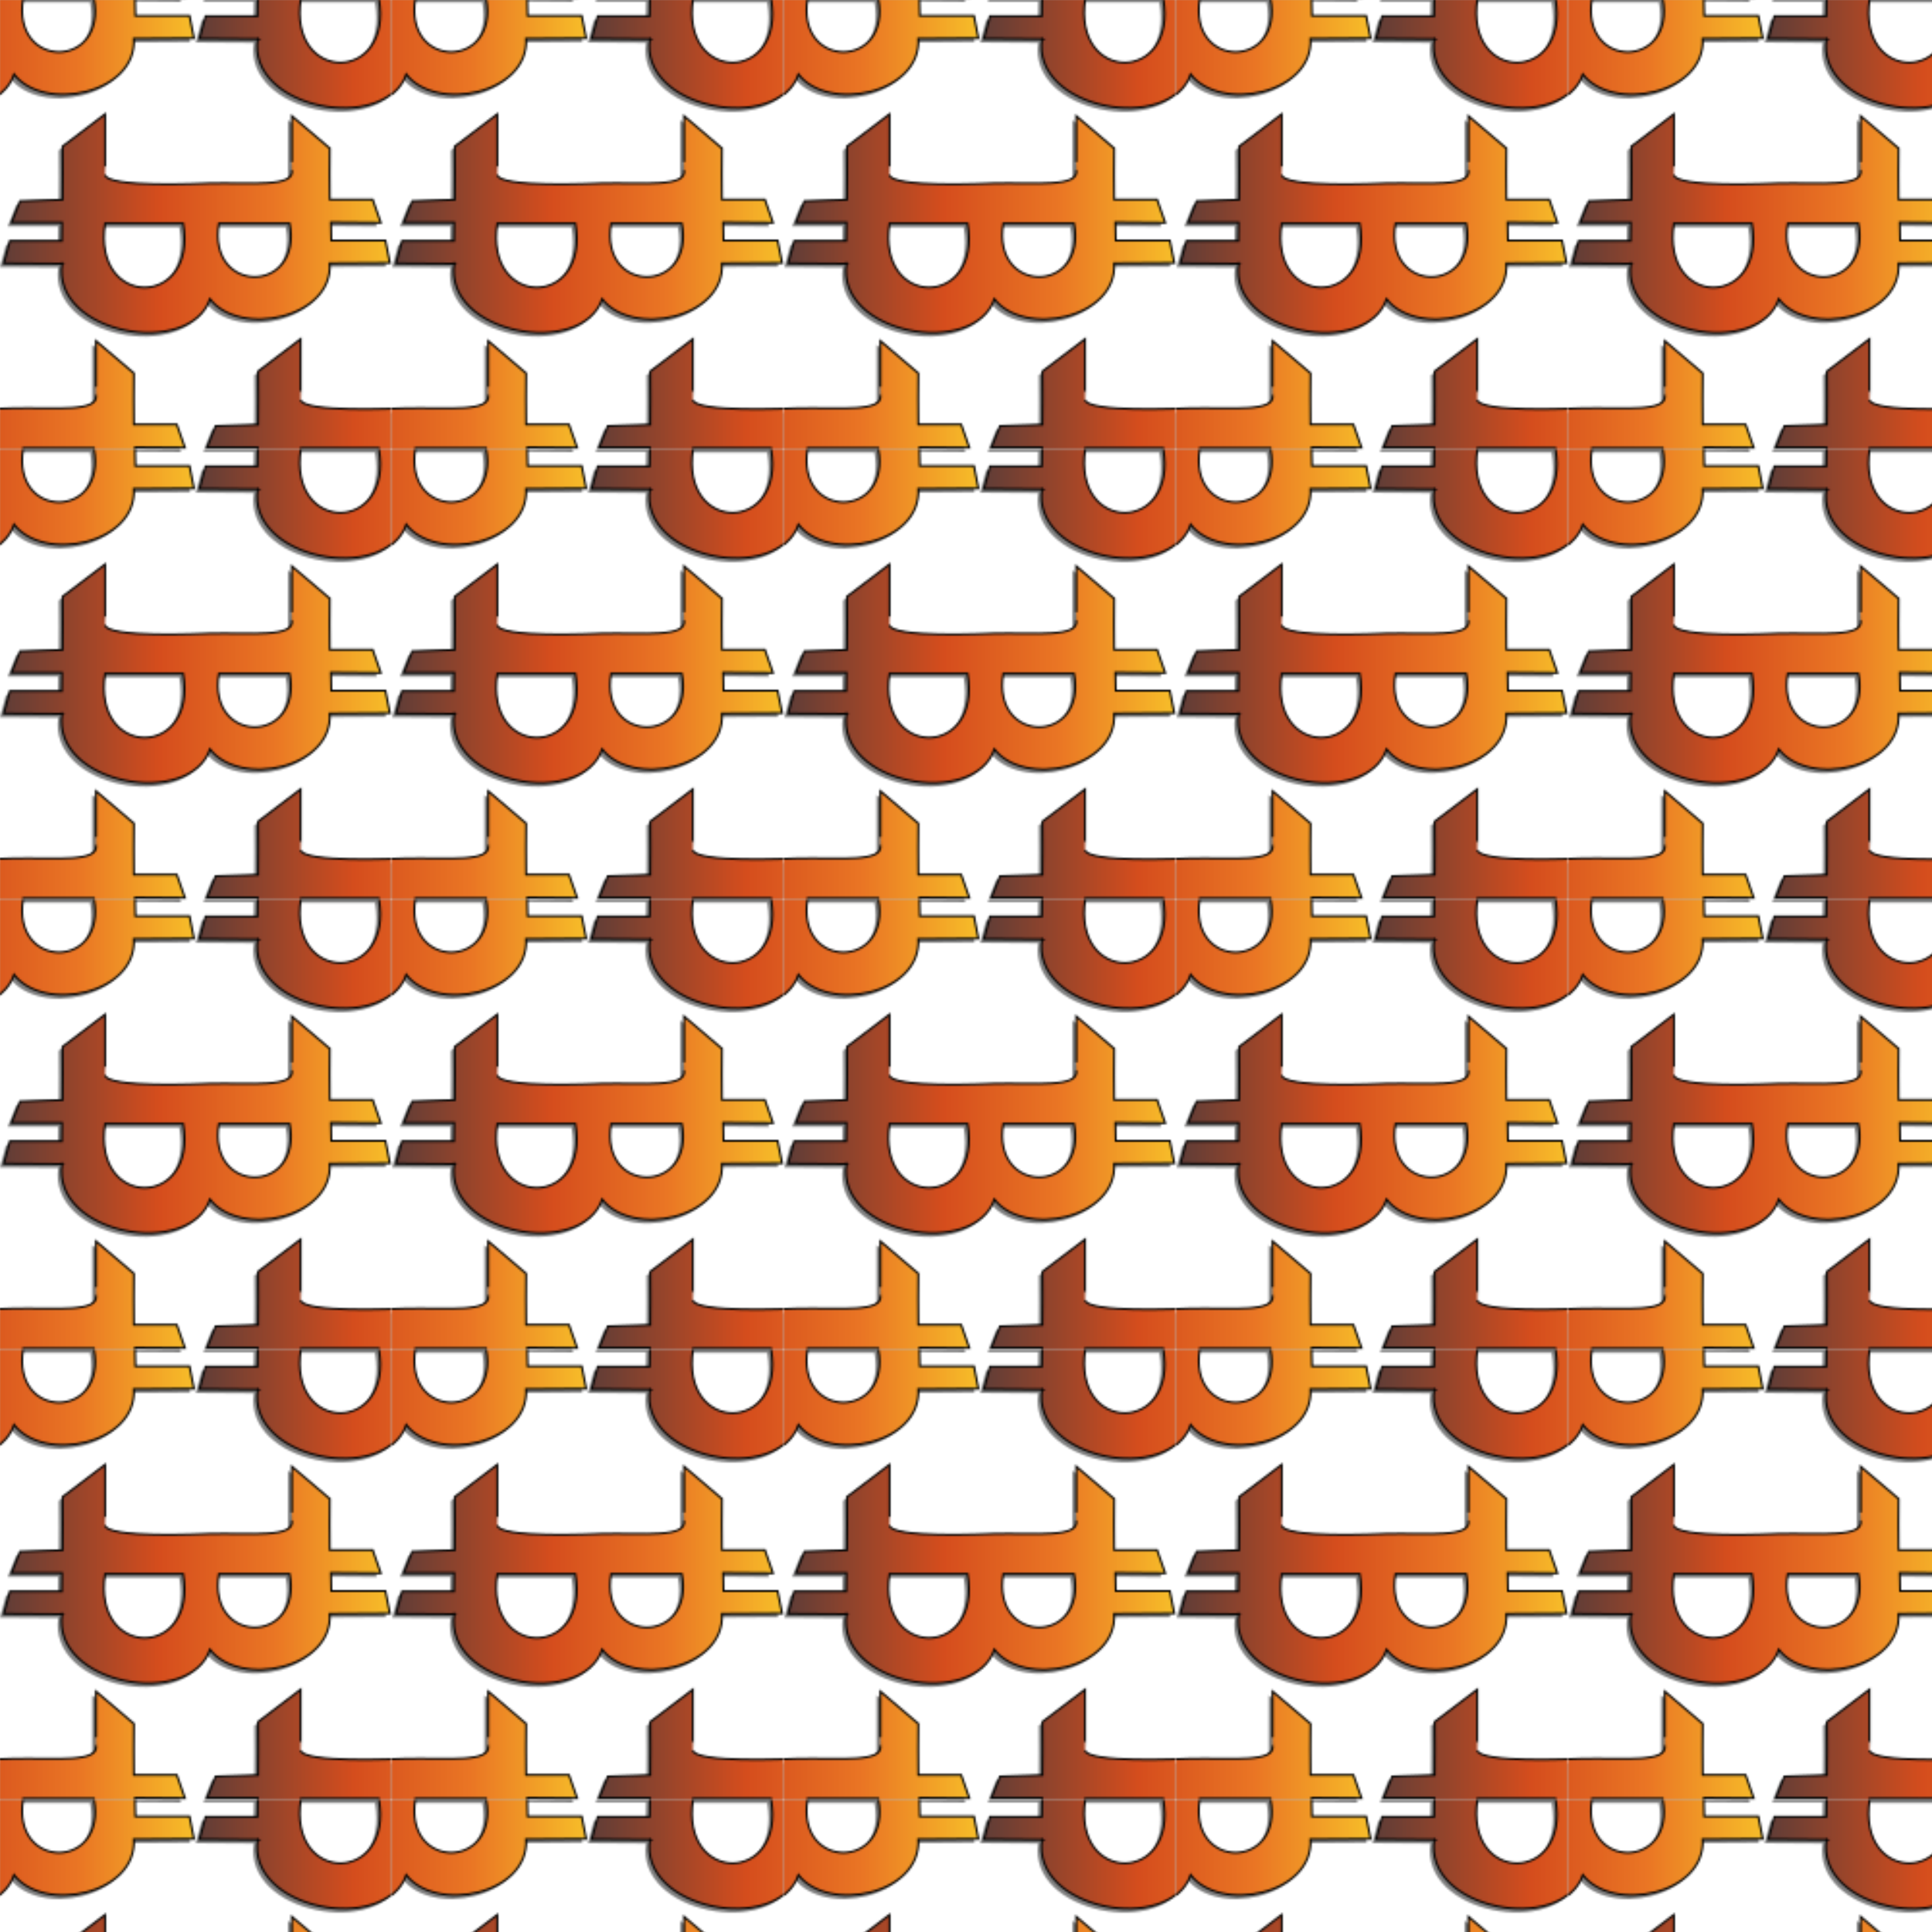 <?xml version="1.0" encoding="UTF-8"?><svg id="a" xmlns="http://www.w3.org/2000/svg" width="1000" height="1000" xmlns:xlink="http://www.w3.org/1999/xlink" viewBox="0 0 1000 1000"><defs><style>.r{fill:none;}.s{fill:url(#b);}.t{fill:url(#m);}.t,.u,.v,.w,.x{stroke:#000;stroke-miterlimit:10;}.u{fill:url(#g);}.v{fill:url(#p);}.w{fill:url(#d);}.x{fill:url(#j);}.y{opacity:.5;}</style><linearGradient id="d" x1="101.5" y1="-15042.1" x2="301.5" y2="-15042.1" gradientTransform="translate(1.8 -14810) scale(1 -1)" gradientUnits="userSpaceOnUse"><stop offset="0" stop-color="#603d37"/><stop offset=".4" stop-color="#d54d1d"/><stop offset=".7" stop-color="#ea7624"/><stop offset="1" stop-color="#f7be29"/></linearGradient><linearGradient id="g" x1="-101.1" x2="98.9" xlink:href="#d"/><linearGradient id="j" x1=".2" y1="-14925.8" x2="200.2" y2="-14925.8" xlink:href="#d"/><linearGradient id="m" y1="-14809.5" y2="-14809.5" xlink:href="#d"/><linearGradient id="p" x1="-101.1" y1="-14809.5" x2="98.9" y2="-14809.5" xlink:href="#d"/><pattern id="b" x="0" y="0" width="202.6" height="232.6" patternUnits="userSpaceOnUse" viewBox="0 0 202.6 232.6"><rect class="r" width="202.6" height="232.6"/><path id="c" class="y" d="M131.7,254.9l-30.4-.2,3.1-11.6h26.9c0-3.1,0-6.3.1-9.5h-26.2c0,0,4.4-11.1,4.4-11.1,0,0,22-.7,22-.7.2-5.6,0-21.8,0-27.6l22-16.7s0,31.7,0,31.4c1,6.9,49.9,4.5,54.3,4.4,21.8-.4,43.7,2.2,42.4-6.8,0,.3,0-28,0-28,0,0,19.6,16.7,19.6,16.7,0,5.4-.2,21.3,0,26.5h22.2s4.2,12,4.2,12l-25.8-.2c0,3.2.2,6.3.2,9.4h28s2.3,11.6,2.3,11.6c0,0-31.1.2-31.1.2,1.6,28.9-47,38.2-62,18.5-10.5,30.8-82.1,18.3-76.5-18.5ZM212.6,233.9c-6.2,37.1,43.5,36.9,36.6,0,0,0-36.6,0-36.6,0ZM194.1,233.9h-40.4c-6.8,44.4,48,44.2,40.4,0Z"/><path id="e" class="w" d="M133.7,252.9l-30.4-.2,3.1-11.6h26.9c0-3.1,0-6.3.1-9.5h-26.2c0,0,4.4-11.1,4.4-11.1,0,0,22-.7,22-.7.2-5.6,0-21.8,0-27.6l22-16.7s0,31.7,0,31.4c1,6.9,49.9,4.5,54.3,4.4,21.8-.4,43.7,2.2,42.4-6.8,0,.3,0-28,0-28,0,0,19.6,16.7,19.6,16.7,0,5.4-.2,21.3,0,26.5h22.2s4.2,12,4.2,12l-25.8-.2c0,3.2.2,6.3.2,9.4h28s2.3,11.6,2.3,11.6c0,0-31.1.2-31.1.2,1.6,28.9-47,38.2-62,18.5-10.5,30.8-82.1,18.3-76.5-18.5ZM214.6,231.9c-6.2,37.1,43.5,36.9,36.6,0,0,0-36.6,0-36.6,0ZM196.1,231.9h-40.4c-6.8,44.4,48,44.2,40.4,0Z"/><path id="f" class="y" d="M-70.9,254.9l-30.4-.2,3.1-11.6h26.9c0-3.1,0-6.3.1-9.5h-26.2c0,0,4.4-11.1,4.4-11.1,0,0,22-.7,22-.7.2-5.6,0-21.8,0-27.6l22-16.7s0,31.7,0,31.4c1,6.9,49.9,4.5,54.3,4.4,21.8-.4,43.7,2.2,42.4-6.8,0,.3,0-28,0-28,0,0,19.6,16.7,19.6,16.7,0,5.4-.2,21.3,0,26.5h22.2s4.2,12,4.2,12l-25.8-.2c0,3.2.2,6.3.2,9.4h28s2.3,11.6,2.3,11.6c0,0-31.1.2-31.1.2,1.6,28.9-47,38.2-62,18.5-10.5,30.8-82.1,18.3-76.5-18.5ZM10,233.9c-6.2,37.1,43.5,36.9,36.6,0,0,0-36.6,0-36.6,0ZM-8.5,233.9h-40.4c-6.8,44.4,48,44.2,40.4,0Z"/><path id="h" class="u" d="M-68.9,252.9l-30.4-.2,3.1-11.6h26.9c0-3.1,0-6.3.1-9.5h-26.2c0,0,4.4-11.1,4.4-11.1,0,0,22-.7,22-.7.2-5.6,0-21.8,0-27.6l22-16.7s0,31.7,0,31.4c1,6.9,49.9,4.5,54.3,4.4,21.8-.4,43.7,2.2,42.4-6.8,0,.3,0-28,0-28,0,0,19.6,16.7,19.6,16.7,0,5.4-.2,21.3,0,26.5h22.2s4.2,12,4.2,12l-25.8-.2c0,3.2.2,6.3.2,9.4h28s2.3,11.6,2.3,11.6c0,0-31.1.2-31.1.2,1.6,28.9-47,38.2-62,18.5-10.5,30.8-82.1,18.3-76.5-18.5ZM12,231.9c-6.2,37.1,43.5,36.9,36.6,0,0,0-36.6,0-36.6,0ZM-6.5,231.9h-40.4c-6.8,44.4,48,44.2,40.4,0Z"/><path id="i" class="y" d="M30.4,138.5l-30.4-.2,3.1-11.6h26.9c0-3.1,0-6.3.1-9.5H4c0,0,4.4-11.1,4.4-11.1,0,0,22-.7,22-.7.2-5.6,0-21.8,0-27.6l22-16.7s0,31.7,0,31.4c1,6.9,49.9,4.5,54.3,4.4,21.8-.4,43.7,2.2,42.4-6.8,0,.3,0-28,0-28,0,0,19.6,16.7,19.6,16.7,0,5.4-.2,21.3,0,26.5h22.2s4.2,12,4.2,12l-25.8-.2c0,3.2.2,6.3.2,9.4h28s2.3,11.6,2.3,11.6c0,0-31.1.2-31.1.2,1.6,28.9-47,38.2-62,18.5-10.5,30.8-82.1,18.3-76.5-18.5ZM111.3,117.6c-6.2,37.1,43.5,36.9,36.6,0,0,0-36.6,0-36.6,0ZM92.8,117.6h-40.4c-6.8,44.4,48,44.2,40.4,0Z"/><path id="k" class="x" d="M32.4,136.5l-30.4-.2,3.1-11.6h26.9c0-3.1,0-6.3.1-9.5H6c0,0,4.4-11.1,4.4-11.1,0,0,22-.7,22-.7.2-5.6,0-21.8,0-27.6l22-16.7s0,31.7,0,31.4c1,6.9,49.9,4.5,54.3,4.4,21.8-.4,43.7,2.2,42.4-6.8,0,.3,0-28,0-28,0,0,19.6,16.7,19.6,16.7,0,5.4-.2,21.3,0,26.5h22.2s4.2,12,4.2,12l-25.8-.2c0,3.2.2,6.3.2,9.4h28s2.3,11.6,2.3,11.6c0,0-31.1.2-31.1.2,1.6,28.9-47,38.2-62,18.5-10.5,30.8-82.1,18.3-76.5-18.5ZM113.3,115.6c-6.2,37.1,43.5,36.9,36.6,0,0,0-36.6,0-36.6,0ZM94.8,115.6h-40.4c-6.8,44.4,48,44.2,40.4,0Z"/><path id="l" class="y" d="M131.7,22.2l-30.4-.2,3.1-11.6h26.9c0-3.1,0-6.3.1-9.5h-26.2c0,0,4.4-11.1,4.4-11.1,0,0,22-.7,22-.7.2-5.6,0-21.8,0-27.6l22-16.7s0,31.7,0,31.4c1,6.9,49.9,4.5,54.3,4.4,21.8-.4,43.7,2.2,42.4-6.8,0,.3,0-28,0-28,0,0,19.6,16.7,19.6,16.7,0,5.4-.2,21.3,0,26.5h22.2s4.2,12,4.2,12l-25.8-.2c0,3.2.2,6.3.2,9.4h28s2.3,11.6,2.3,11.6c0,0-31.1.2-31.1.2,1.6,28.9-47,38.2-62,18.5-10.5,30.8-82.1,18.3-76.5-18.5ZM212.6,1.2c-6.2,37.1,43.5,36.9,36.6,0,0,0-36.6,0-36.6,0ZM194.1,1.2h-40.4c-6.8,44.4,48,44.2,40.4,0Z"/><path id="n" class="t" d="M133.7,20.2l-30.4-.2,3.1-11.6h26.9c0-3.1,0-6.3.1-9.5h-26.2c0,0,4.4-11.1,4.4-11.1,0,0,22-.7,22-.7.2-5.6,0-21.8,0-27.6l22-16.7s0,31.7,0,31.4c1,6.9,49.9,4.5,54.3,4.4,21.8-.4,43.7,2.2,42.4-6.8,0,.3,0-28,0-28,0,0,19.6,16.7,19.6,16.7,0,5.4-.2,21.3,0,26.5h22.2s4.2,12,4.2,12l-25.8-.2c0,3.2.2,6.3.2,9.4h28s2.3,11.6,2.3,11.6c0,0-31.1.2-31.1.2,1.6,28.9-47,38.2-62,18.5-10.5,30.8-82.1,18.3-76.5-18.5ZM214.6-.8c-6.2,37.1,43.5,36.9,36.6,0,0,0-36.6,0-36.6,0ZM196.1-.8h-40.4c-6.8,44.4,48,44.2,40.4,0Z"/><path id="o" class="y" d="M-70.9,22.2l-30.4-.2,3.1-11.6h26.9c0-3.1,0-6.3.1-9.5h-26.2c0,0,4.4-11.1,4.4-11.1,0,0,22-.7,22-.7.2-5.6,0-21.8,0-27.6l22-16.7s0,31.7,0,31.4c1,6.9,49.9,4.5,54.3,4.4,21.8-.4,43.7,2.2,42.4-6.8,0,.3,0-28,0-28,0,0,19.6,16.7,19.6,16.7,0,5.4-.2,21.3,0,26.5h22.2s4.2,12,4.2,12l-25.8-.2c0,3.2.2,6.3.2,9.4h28s2.3,11.6,2.3,11.6c0,0-31.1.2-31.1.2,1.6,28.9-47,38.2-62,18.5-10.5,30.8-82.1,18.3-76.5-18.5ZM10,1.2c-6.2,37.1,43.5,36.9,36.6,0,0,0-36.6,0-36.6,0ZM-8.5,1.2h-40.4C-55.7,45.7-.9,45.5-8.5,1.2Z"/><path id="q" class="v" d="M-68.9,20.2l-30.4-.2,3.1-11.6h26.9c0-3.1,0-6.3.1-9.5h-26.2c0,0,4.4-11.1,4.4-11.1,0,0,22-.7,22-.7.2-5.6,0-21.8,0-27.6l22-16.7s0,31.7,0,31.4c1,6.9,49.9,4.5,54.3,4.4,21.8-.4,43.7,2.2,42.4-6.8,0,.3,0-28,0-28,0,0,19.6,16.7,19.6,16.7,0,5.4-.2,21.3,0,26.5h22.2s4.2,12,4.2,12l-25.8-.2c0,3.2.2,6.3.2,9.4h28s2.3,11.6,2.3,11.6c0,0-31.1.2-31.1.2,1.6,28.9-47,38.2-62,18.5-10.5,30.8-82.1,18.3-76.5-18.5ZM12-.8c-6.2,37.1,43.5,36.9,36.6,0,0,0-36.6,0-36.6,0ZM-6.5-.8h-40.4C-53.7,43.7,1.1,43.5-6.5-.8Z"/></pattern></defs><rect class="s" x="0" y="-6.2" width="1016.6" height="1026.5" rx=".1" ry=".1"/></svg>